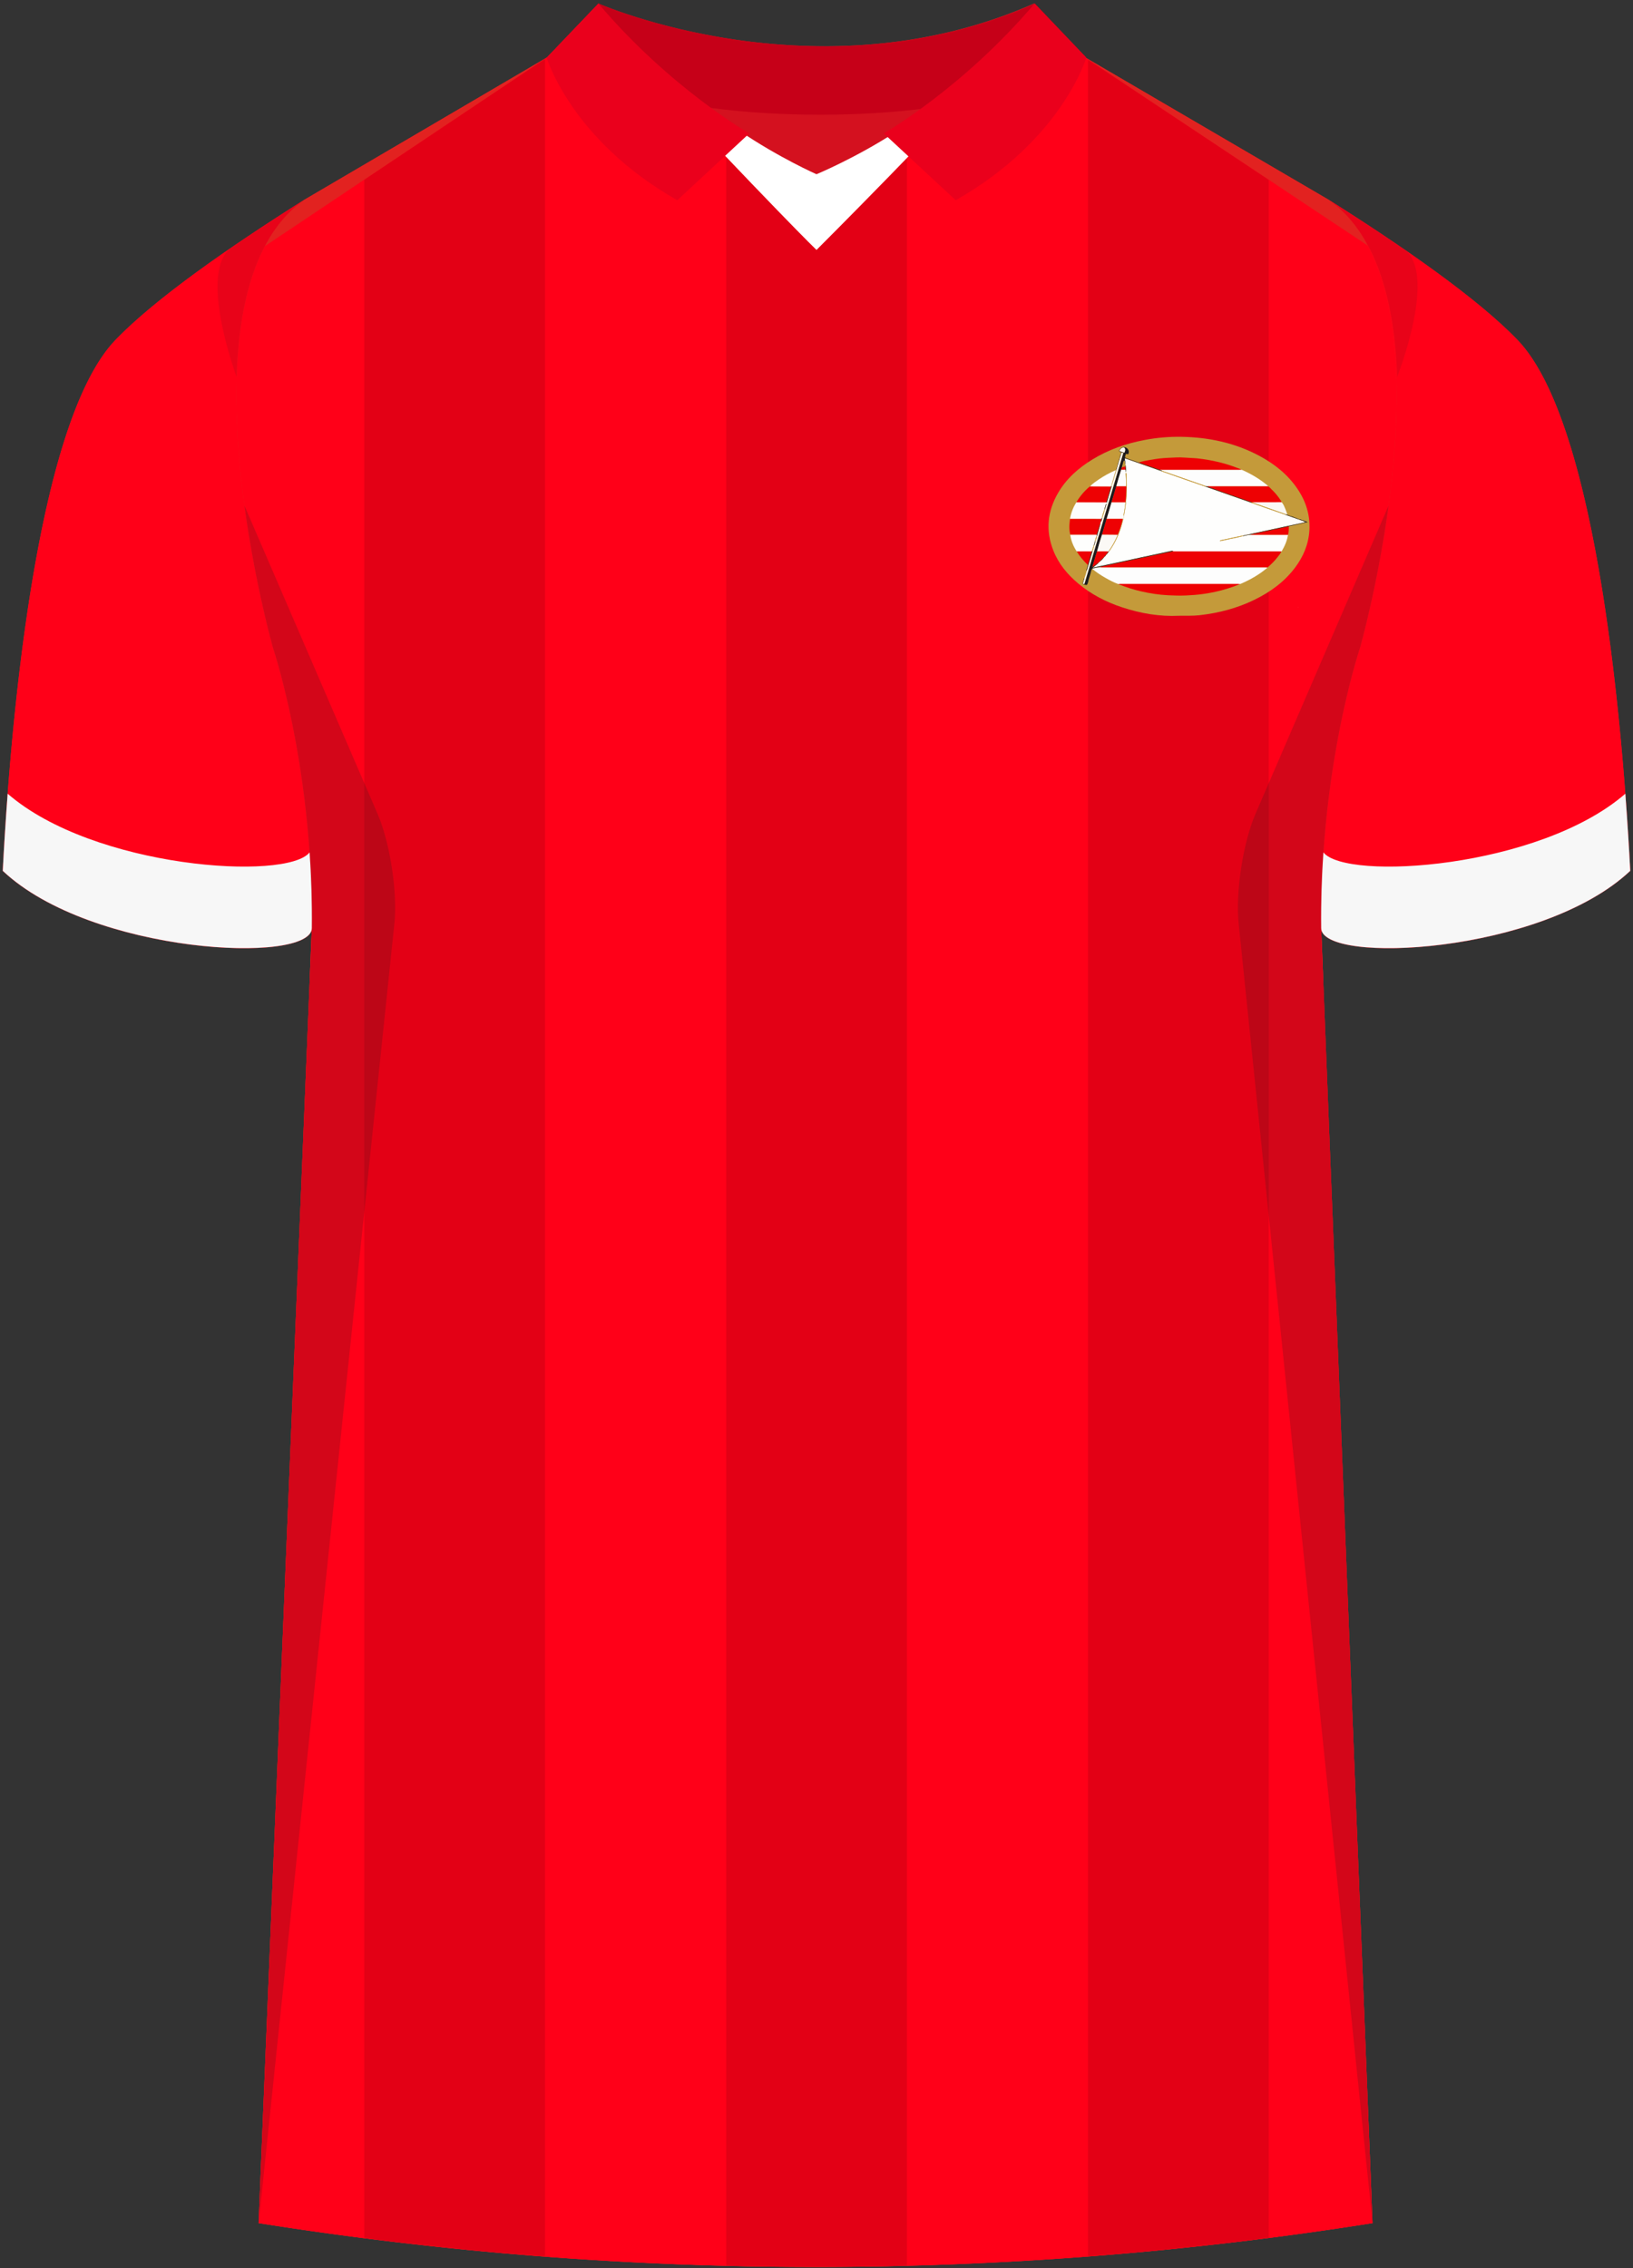 <svg xmlns="http://www.w3.org/2000/svg" viewBox="0 0 360 500"><rect x="0" y="0" width="360" height="500" fill="#333333" stroke="none"/><defs><clipPath id="clippath"><path id="Body-2" d="M301.56 54.16c15.23 28.68-1.74 88.62-1.74 88.62s-8.94 26.34-8.57 61.8l11.33 285.49a784.568 784.568 0 0 1-245.57 0l11.74-285.49c.37-35.46-8.57-61.8-8.57-61.8s-16.93-59.77-1.81-88.5l62.18-41.6 118.1-.36 62.92 41.85Z" class="cls-1" data-name="Body"/></clipPath><style>.cls-1{fill:none}.cls-2{clip-path:url(#clippath)}.cls-3{opacity:.11}.cls-4{fill:#f7f7f7}.cls-5{fill:#ea001c}.cls-6{fill:#fff}.cls-7{fill:#fefefd}.cls-8{fill:#ff0018}.cls-9{fill:#fbf9f5}.cls-10{fill:#ee0103}.cls-11{fill:#fdfdfd}.cls-12{fill:#d4111f}.cls-13{fill:#c49a3a}.cls-14{fill:#c60018}.cls-15{fill:#e22220}.cls-16,.cls-17{fill:#231f20}.cls-18{fill:#1d1b1f}.cls-19{isolation:isolate}.cls-20{mix-blend-mode:multiply;opacity:.2}.cls-17{opacity:.5}</style></defs><g class="cls-19"><g id="Laag_1" data-name="Laag 1"><g id="Brentford"><path id="Jersey_Color" d="M292.92 44.05c16.65 10.5 32.85 21.8 41.6 30.87 18.02 18.68 23.4 88.43 24.87 117.06-19.52 18.4-68.06 20.72-68.14 12.61l11.33 285.49a784.568 784.568 0 0 1-245.57 0l11.74-285.49c-.08 8.11-48.63 5.79-68.14-12.61 1.47-28.63 6.86-98.37 24.87-117.06 8.75-9.07 24.94-20.38 41.6-30.87l53.47-31.37L131.93.78s48.15 21.19 96 0l10.72 11.54 54.27 31.73Z" class="cls-15" data-name="Jersey Color"/><path id="Body" d="m238.65 12.31 54.27 31.73c29.07 20.45 6.9 98.73 6.9 98.73s-8.94 26.34-8.57 61.8l11.33 285.49a784.568 784.568 0 0 1-245.57 0l11.74-285.49c.37-35.46-8.57-61.8-8.57-61.8s-22.17-78.29 6.9-98.73l54.1-31.73h117.47Z" class="cls-15"/><g id="Jersey_Pattern" data-name="Jersey Pattern"><g class="cls-2"><path d="M.61.77h358.78v498.97H.61z" class="cls-8"/><g class="cls-3"><path d="M160.09-2.13h39.85v501.87h-39.85zM239.85-2.13h39.85v501.87h-39.85zM80.3-2.13h39.85v501.87H80.3zM.61-2.13h39.85v501.87H.61zM319.54-2.13h39.85v501.87h-39.85z"/></g></g></g><g id="Sleeves"><path d="M291.25 204.58c.08 8.11 48.62 5.79 68.14-12.61-1.47-28.63-6.86-98.37-24.87-117.06-8.75-9.07-24.94-20.38-41.6-30.87 29.07 20.45 6.9 98.73 6.9 98.73s-8.94 26.34-8.57 61.8ZM68.75 204.58c-.08 8.11-48.63 5.79-68.14-12.61C2.08 163.34 7.47 93.6 25.48 74.91c8.75-9.07 24.94-20.38 41.6-30.87-29.07 20.45-6.9 98.73-6.9 98.73s8.94 26.34 8.57 61.8Z" class="cls-8"/></g><g id="Cuffs"><g><path d="M.61 191.98c.24-4.7.59-10.5 1.08-17.01 18.97 16.47 61.54 19.29 66.57 12.93.36 5.26.55 10.85.49 16.68-.08 8.11-48.63 5.79-68.14-12.61ZM359.39 191.98c-.24-4.7-.59-10.5-1.08-17.01-18.97 16.47-61.54 19.29-66.57 12.93-.36 5.26-.55 10.85-.49 16.68.08 8.11 48.63 5.79 68.14-12.61Z" class="cls-4"/></g></g><g id="Shading" class="cls-20"><path d="M68.15 217.98c3.28-42.01-7.98-75.2-7.98-75.2s-3.91-13.81-6.29-31.34l29.36 67.99c2.76 6.39 4.42 17.28 3.7 24.2L57.02 490.08l11.14-272.1ZM291.85 217.98c-3.28-42.01 7.98-75.2 7.98-75.2s3.91-13.81 6.29-31.34l-29.35 67.99c-2.76 6.39-4.42 17.28-3.7 24.2l29.51 286.45-10.72-272.1Z" class="cls-16"/><path d="M50.94 54.64c5.16-3.55 10.62-7.11 16.14-10.59-10.65 7.49-14.42 22.73-14.92 39.05 0 0-8.59-23.05-1.22-28.46ZM309.59 55c-5.16-3.55-11.15-7.47-16.67-10.95 10.65 7.49 14.58 22.73 15.09 39.05 0 0 8.96-22.68 1.59-28.1ZM157.74 36.3C145.9 24.49 134.9 15.07 131.93.77c0 0 7.45 3.28 19.39 5.97 0 0-.96 9.25 6.42 29.56Z" class="cls-17"/></g><g><path d="M283.5 104.17s.01.06.02.08c-.02-.01-.05-.02-.07-.03l.05-.05ZM286.2 133.89s-.04.02-.06.04c0-.02.02-.05.02-.07.01.01.02.03.04.04Z" class="cls-7"/><path d="M259.93 135.74c-4.3.21-8.46-.51-12.53-1.85-3.57-1.17-6.86-2.87-9.75-5.3-2.35-1.98-4.27-4.3-5.42-7.18-1.76-4.42-1.34-8.69 1.04-12.77 1.82-3.11 4.43-5.43 7.47-7.3 3.6-2.22 7.52-3.59 11.66-4.36 2.64-.5 5.32-.73 8-.69 6.05.1 11.84 1.32 17.21 4.19 3.35 1.79 6.26 4.1 8.41 7.27 1.88 2.77 2.84 5.81 2.64 9.17-.19 3.08-1.34 5.8-3.19 8.25-2.36 3.12-5.44 5.35-8.93 7.05-3.82 1.87-7.87 2.92-12.09 3.4-1.51.17-3.03.09-4.54.12Z" class="cls-13"/><path d="M258.55 121.46a.826.826 0 0 0-.35 0c-4.45.96-8.91 1.92-13.36 2.87-1.24.27-2.49.52-3.74.78 0-.04 0-.07-.01-.11.35-.34.79-.59 1.1-.96.03-.02.05-.04.08-.06.05-.02.1-.04.11-.11.4-.29.73-.65 1.04-1.03.02-.03.04-.05.06-.08a.9.9 0 0 0 .33-.39c.28-.24.48-.55.69-.85.08-.1.17-.19.24-.3 1.4-2.04 2.29-4.29 2.86-6.68v-.09c0-.03.02-.05.02-.08.17-.19.12-.42.12-.65.02-.09.06-.18.07-.27.56-2.95.69-5.93.5-8.92 0-.09.03-.2-.08-.26v-.22c.03-.5-.06-.99-.1-1.48 0-.02 0-.03.01-.05v.04c-.02-.09-.05-.18-.07-.27v-.27c0-.05-.01-.1-.02-.16-.06-.24-.11-.47-.1-.72l.19-.03c.07.01.14.02.21.05 2.59.91 5.19 1.83 7.78 2.74.1.04.19.09.29.12 1.67.59 3.34 1.18 5.02 1.77 1.41.49 2.83.98 4.25 1.47.27.09.54.19.8.28l9.39 3.3c.93.33 1.85.67 2.78 1l4.74 1.65 3.84 1.35c.11.04.3.04.29.21 0 .2-.2.17-.33.19-1.43.31-2.86.62-4.3.92-2.97.64-5.94 1.28-8.9 1.92-.02 0-.05-.01-.07 0-1.62.34-3.23.69-4.85 1.03-.07.02-.14.03-.13.18l1.55-.33c1.17-.26 2.35-.47 3.51-.78.56-.09 1.1-.29 1.67-.3.13 0 .26.02.39.02h7.87c-.2 1.29-.7 2.45-1.36 3.56-.03.05-.09.08-.13.11-.14 0-.29-.01-.43-.01h-22.87c-.2 0-.4-.01-.6-.02.04 0 .09.02.13.03" class="cls-7"/><path d="M279.44 125.11c-1.76 1.52-3.75 2.65-5.87 3.57-.07.03-.16.04-.24.06-.12 0-.24-.01-.36-.01h-26.05c-.13 0-.26.01-.39.02-.96-.34-1.87-.82-2.75-1.32-1.07-.6-2.08-1.27-3.03-2.06.54-.18 1.1-.3 1.67-.34.15.01.31.03.46.03h36.1c.15 0 .31.02.46.03Z" class="cls-11"/><path d="M279.44 125.09c-.15-.01-.31-.03-.46-.03h-36.1c-.15 0-.31-.02-.46-.03.1-.08.22-.09.33-.12 3.05-.66 6.09-1.32 9.14-1.97 2.22-.48 4.44-.94 6.67-1.41.2 0 .4.02.61.02h22.87c.14 0 .29 0 .43.01-.19.52-.57.93-.9 1.35-.63.8-1.36 1.52-2.13 2.18Z" class="cls-10"/><path d="M273.59 103.55c.12.03.26.05.37.1 1.91.87 3.72 1.92 5.33 3.27.1.08.22.14.26.29h-12.97c-.15 0-.31-.03-.46.04a4.18 4.18 0 0 0-.34-.08c-.07-.04-.15-.08-.22-.11-1.86-.65-3.73-1.31-5.59-1.96-1.27-.44-2.54-.88-3.8-1.32-.17-.07-.35-.14-.52-.21.18 0 .36-.01.54-.01h16.98c.14 0 .29 0 .43-.01Z" class="cls-11"/><path d="M246.53 128.74c.13 0 .26-.02.39-.02h26.05c.12 0 .24 0 .36.01-.86.44-1.78.71-2.7 1.01-1.76.56-3.56.94-5.38 1.2-1.26.18-2.52.27-3.8.33-1.32.06-2.64.02-3.96-.05-2.01-.1-3.99-.41-5.94-.86-1.67-.38-3.3-.91-4.89-1.55-.04-.02-.08-.05-.12-.07ZM273.59 103.55c-.14 0-.29.01-.43.01h-16.98c-.18 0-.36 0-.54.01-1.54-.54-3.08-1.08-4.63-1.61.8-.28 1.63-.41 2.46-.56 1.36-.25 2.72-.43 4.1-.48 1.18-.04 2.35-.15 3.53-.05.92.08 1.85.08 2.78.17 1.69.18 3.36.47 5.01.88 1.54.38 3.03.88 4.5 1.48.08.03.15.07.2.14ZM266.12 107.25c.15-.07.31-.04.46-.04h12.97c.29.11.46.37.67.57.84.79 1.58 1.67 2.19 2.65.06.09.09.19.13.29-2.14 0-4.28 0-6.41.01h-.18c-2.15-.75-4.29-1.5-6.44-2.25-1.13-.4-2.26-.81-3.39-1.22Z" class="cls-10"/><path d="M251.02 101.96c1.54.54 3.08 1.08 4.63 1.61.17.07.35.14.52.21 0 .03-.01.07-.01.1-2.59-.91-5.19-1.83-7.78-2.74-.07-.02-.14-.03-.21-.05-.07-.05-.15-.13-.19.03 0 .25.04.48.1.72-.06.06-.06.11.02.16v.27c-.19-.13-.09-.33-.13-.49-.02-.08-.02-.2-.1-.21-.1-.01-.16.08-.18.18-.11.43-.24.87-.36 1.3-.07.16-.13.31-.14.49-.39 1.21-.76 2.43-1.08 3.66-.35 1.17-.69 2.33-1.04 3.5l-1.08 3.66c-.01.04-.03.09-.04.13-.02 0-.02.02-.02.04-.32 1.11-.64 2.21-.97 3.32-.4 1.22-.77 2.45-1.09 3.69-.38 1.1-.68 2.23-1.03 3.43.55-.3.9-.7 1.34-.97l.03.03c-.32.38-.75.62-1.1.96-.04.02-.13-.02-.11.07 0 .03.05.11.12.04 1.25-.26 2.49-.51 3.74-.78 4.46-.95 8.91-1.91 13.36-2.87.12-.03.23-.04.35 0 .02 0 .05.01.07.02-.02.07.03.07.07.08-.04 0-.08-.02-.13-.03-2.23.47-4.45.94-6.67 1.41-3.05.65-6.09 1.31-9.14 1.97-.12.02-.24.03-.33.12-.57.04-1.13.16-1.67.34-.2.34-.27.73-.37 1.1-.18.63-.44 1.25-.52 1.91-.05 0-.06.04-.05.09 0 .04-.01.07-.02.11-.21.45-.2.43-.73.31-.34-.08-.5-.19-.33-.57.1-.21.12-.46.18-.69.02-.04.04-.08.07-.12h.11c-.1.33-.19.66-.29.99-.04.13 0 .2.12.24.13.04.17-.05.19-.15.01-.05.03-.09.04-.14 2.8-9.42 5.59-18.85 8.39-28.27.04-.14.2-.32-.09-.4-.26-.07-.23.16-.26.28-.37 1.23-.73 2.46-1.09 3.69-.11-.15-.02-.29.02-.44.1-.37.26-.73.3-1.12.14-.26.21-.55.26-.84.12-.28.22-.56.23-.87.16-.19.16-.43.24-.64.06-.15-.04-.18-.16-.18-.33-.11-.32-.3-.16-.56.27-.44.82-.65 1.3-.46.5.19.8.73.67 1.24-.04.16-.08.35-.33.23-.24-.12-.3.01-.36.21-.17.57-.18.57.38.77.84.29 1.69.59 2.53.88Zm-2.98-2.71c0-.53-.24-.69-.66-.52-.18.07-.32.2-.44.36-.15.21-.19.38.14.45.19.04.37.1.54.18.2.08.32.05.35-.18.02-.12.05-.23.06-.28Z" class="cls-18"/><path d="M235.88 114.39c.23-1.32.69-2.55 1.42-3.67.46 0 .93.01 1.39.01 1.71 0 3.42.01 5.13.02v.34l-.33 1.14c-.23.65-.43 1.3-.59 1.97-.03.07-.06.14-.08.21-2.31 0-4.63 0-6.94-.01Z" class="cls-11"/><path d="M235.88 114.39c2.31 0 4.63 0 6.94.01l-.15.69c-.02.15-.05.3-.07.44-.15.02-.13.15-.16.25-.21.7-.43 1.41-.64 2.11h-5.85c-.19-.74-.24-1.5-.19-2.26.02-.41.09-.83.13-1.24ZM243.81 110.74c-1.71 0-3.42-.01-5.13-.02-.46 0-.93 0-1.39-.01.8-1.34 1.8-2.52 3.01-3.51.26 0 .52 0 .78.01 1.28 0 2.56.01 3.84.02-.31 1.17-.64 2.34-1.04 3.49-.02 0-.05 0-.07.01Z" class="cls-10"/><path d="M235.94 117.89h5.85c-.02.08-.04.17-.05.25v.04c-.17.35-.24.72-.34 1.09l-.27.95c-.13.41-.27.81-.4 1.22-.02.03-.03.06-.05.09.02 0 .02.02.02.04-1.11-.04-2.22-.03-3.33 0-.73-1.13-1.26-2.34-1.43-3.68Z" class="cls-7"/><path d="M241.73 118.19v-.04c.06 0 .11-.02.13-.1l.72-2.52c.02-.15.05-.3.07-.44.24-.24.22-.58.33-.87.24-.63.41-1.28.58-1.92.09-.32.19-.63.27-.95.02-.09.12-.19-.03-.27v-.34c.02 0 .05 0 .07-.01.22.12.17-.1.19-.17.34-1.12.66-2.24.99-3.35.38-1.14.71-2.3 1.03-3.46.36-1.23.72-2.46 1.09-3.69.04-.12 0-.35.26-.28.29.08.13.26.09.4-2.79 9.42-5.59 18.85-8.39 28.27-.01.05-.03.09-.04.14-.02.1-.06.18-.19.15-.13-.04-.17-.11-.12-.24.1-.33.2-.66.29-.99.2-.54.35-1.1.5-1.66.43-1.45.85-2.9 1.28-4.35.14-.4.28-.81.36-1.23.09-.3.17-.6.26-.9.08-.25.18-.5.24-.76.03-.13.18-.27.01-.41Z" class="cls-9"/><path d="M244.92 107.24c-1.28 0-2.56-.01-3.84-.02-.26 0-.52 0-.78-.01.57-.6 1.26-1.06 1.93-1.52 1.16-.79 2.4-1.46 3.75-2.06-.35 1.23-.69 2.39-1.03 3.56-.02.01-.03.03-.04.05Z" class="cls-11"/><path d="M276.14 110.72c2.14 0 4.28 0 6.41-.01.4.45.61 1.01.84 1.56.17.39.28.81.42 1.21-.13-.04-.25-.07-.38-.11-.06-.03-.13-.06-.19-.09-2.26-.79-4.51-1.58-6.77-2.38-.12-.04-.26-.06-.34-.18Z" class="cls-9"/><path d="M283.96 117.89h-7.87c-.13 0-.26-.01-.39-.02.05-.03.1-.07.15-.08 2.75-.59 5.5-1.18 8.26-1.77.03.63-.02 1.25-.15 1.87ZM237.37 121.57c1.11-.03 2.22-.03 3.33 0-.28.97-.57 1.95-.85 2.92-.08 0-.13-.04-.18-.09-.87-.86-1.67-1.78-2.29-2.83Z" class="cls-10"/><path d="M286.66 114.47c.23.14.48.23.74.27.27.11.55.22.9.36-1.45.32-2.82.62-4.19.92-2.75.59-5.5 1.18-8.26 1.77-.05.01-.1.05-.15.08-.57.01-1.11.21-1.67.3v-.09c2.97-.64 5.94-1.28 8.9-1.92 1.43-.31 2.86-.61 4.3-.92.13-.03.32 0 .33-.19 0-.17-.18-.17-.29-.21l-3.84-1.35v-.11c.13.04.25.07.38.11.44.2.89.34 1.35.47.23.13.48.22.74.26.24.14.49.22.76.26Zm1.01.65c.06 0 .1-.04.08-.08-.01-.03-.07-.05-.11-.06-.01 0-.06.05-.05.07 0 .04.03.09.08.07ZM239.84 124.49c.28-.97.57-1.95.85-2.92 0-.02 0-.03-.02-.04.02-.02.05-.03.07-.05h.11c-.43 1.45-.85 2.9-1.28 4.35-.14-.2.02-.38.06-.56.06-.26.14-.52.21-.78ZM244.92 107.24s.02-.03.04-.05c.04 0 .07.01.11.02-.33 1.12-.65 2.24-.99 3.35-.02.07.02.29-.19.17.4-1.15.73-2.32 1.04-3.49ZM279.44 125.09l-.01.01.01.01v-.02z" class="cls-18"/><path d="m243.97 114.38 1.08-3.66c1.02 0 2.03 0 3.05.01-.05.9-.23 1.78-.37 2.66-.02.11-.11.22.01.33 0 .22.05.45-.12.65-.07 0-.14.02-.21.02h-3.45ZM246.09 107.22c.33-1.23.69-2.45 1.08-3.66h.94c.1.15 0 .35.12.49v.22c-.13.13-.07.28-.06.43.09.84.1 1.68.06 2.52h-2.16Z" class="cls-11"/><path d="M256.15 103.89s0-.07.01-.1l3.81 1.32c1.86.65 3.73 1.31 5.59 1.96.08.03.15.07.22.11l-.08.08c-1.42-.49-2.83-.98-4.25-1.47-1.67-.59-3.35-1.18-5.02-1.77-.1-.04-.19-.08-.29-.12Z" class="cls-13"/><path d="m265.7 107.25.08-.08c.11.03.23.06.34.08 1.13.41 2.26.82 3.39 1.22 2.14.76 4.29 1.5 6.44 2.25-.02.03-.04.07-.05.1l-9.39-3.3c-.27-.09-.54-.19-.8-.28Z" class="cls-18"/><path d="M275.9 110.83s.04-.07.05-.1h.18c.08.12.22.14.34.18 2.26.79 4.51 1.58 6.77 2.38.07.02.13.06.19.09v.11c-1.58-.55-3.17-1.09-4.75-1.65-.93-.33-1.85-.66-2.78-1ZM248.25 107.21c.04-.84.03-1.68-.06-2.52-.02-.15-.08-.3.06-.43.1.06.07.17.08.26.18 2.99.06 5.97-.5 8.92-.02.09-.05.18-.07.27-.12-.1-.03-.22-.01-.33.14-.89.32-1.76.37-2.66.17-1.05.15-2.11.21-3.17 0-.12.01-.24-.06-.34ZM247.41 114.39c.07 0 .14-.02.21-.02 0 .03-.02.05-.02.08-.07.03-.05.06 0 .09-.56 2.39-1.46 4.64-2.86 6.68-.07.11-.16.2-.24.3-.01-.02-.02-.05-.04-.07.02-.04.03-.09.05-.12.68-.95 1.23-1.96 1.7-3.02.06-.12.16-.25.09-.4.09-.04.14-.11.18-.21.39-.97.71-1.96.96-2.97.03-.12.06-.23-.03-.33ZM274.03 118.08v.09c-1.16.31-2.34.52-3.51.78-.51.11-1.03.22-1.55.33-.01-.15.06-.16.13-.18 1.62-.34 3.23-.69 4.85-1.03h.07ZM247.32 103.07l.36-1.3c.03-.11.09-.19.18-.18.08 0 .08.13.1.21.04.16-.06.37.13.49.02.09.05.18.07.27a.43.43 0 0 0-.1.31c-.27-.02-.49.15-.74.2Z" class="cls-13"/><path d="M248.06 102.86a.43.43 0 0 1 .1-.31v-.04c0 .02-.02.03-.01.05.04.49.13.98.1 1.48-.13-.14-.02-.34-.12-.49 0-.23 0-.46-.06-.68ZM243.41 122.83c-.31.38-.64.74-1.04 1.03l-.02-.02c.31-.39.67-.71 1.02-1.05l.03.03ZM244.49 121.51c-.21.3-.41.61-.69.85h-.01c.11-.31.39-.49.53-.77l.14-.14c.01.02.02.05.03.07ZM243.8 122.36c-.06.17-.19.28-.33.39l-.02-.02c.08-.16.18-.3.34-.37h.01Z" class="cls-18"/><path d="M265.58 114.55c0 .09-.06.14-.12.22-.07-.12-.06-.23-.04-.34l.16.12Z" class="cls-11"/><path d="M258.74 121.31c-.02.07-.05.13-.12.17-.02 0-.05-.01-.07-.02 0-.12.07-.17.19-.15Z" class="cls-9"/><path d="M241.1 125.11c-.07.08-.12 0-.12-.04-.02-.09.06-.06.11-.07 0 .04 0 .07.01.11Z" class="cls-11"/><path d="M242.37 123.87c0 .07-.06.09-.11.11l-.03-.03.12-.09.02.02Z" class="cls-18"/><path d="M267 112.13c.08-.02.19-.06.12.1-.04-.03-.08-.07-.12-.1ZM247.97 101.14c.04-.16.11-.08.19-.03-.06.01-.12.02-.19.03Z" class="cls-11"/><path d="M242.27 123.98s-.05.04-.08.06l-.03-.03.07-.07.03.03ZM243.48 122.75s-.04.05-.06.08l-.03-.03.07-.07.02.02Z" class="cls-18"/><path d="M247.59 114.53s-.07-.07 0-.09v.09ZM248.09 102.01c-.08-.04-.08-.1-.02-.16 0 .05.01.1.02.16Z" class="cls-11"/><path d="M247.41 114.39c.09.1.06.21.03.33-.25 1.01-.57 2-.96 2.97-.04.09-.08.17-.18.21-1.12 0-2.24-.02-3.36-.03.32-1.11.64-2.21.97-3.32.02 0 .02-.02.02-.04.01-.04.03-.09.04-.13h3.45Z" class="cls-10"/><path d="M242.94 117.87c1.12 0 2.24.02 3.36.03.07.15-.03.28-.09.4-.48 1.06-1.03 2.07-1.7 3.02-.03.04-.04.08-.05.12l-.14.14c-.82-.06-1.64-.02-2.47-.02.32-1.24.69-2.47 1.09-3.69Z" class="cls-9"/><path d="M248.25 107.21c.07.1.07.22.06.34-.06 1.06-.05 2.12-.21 3.17-1.02 0-2.03 0-3.05-.01.35-1.17.69-2.33 1.04-3.5h2.16ZM241.85 121.56c.82 0 1.64-.04 2.47.02-.13.29-.42.47-.53.77-.16.08-.27.21-.34.37l-.07.07c-.35.34-.72.67-1.02 1.05l-.12.09-.07.07c-.44.27-.79.68-1.34.97.35-1.2.65-2.32 1.03-3.43Z" class="cls-10"/><path d="M248.04 99.26c-.01.05-.04.17-.06.28-.04.23-.15.26-.35.18a3.8 3.8 0 0 0-.54-.18c-.33-.07-.29-.24-.14-.45.11-.16.25-.28.44-.36.43-.18.66-.01.66.52Z" class="cls-9"/><path d="M248.06 102.86c.06.22.06.45.06.68h-.94c.01-.17.07-.33.14-.49.25-.05.47-.22.74-.2Z" class="cls-10"/><path d="M239.86 128.37s0 .08-.05.09c-.01-.05 0-.08.05-.09ZM243.92 114.51s0 .03-.02.04c0-.02 0-.03.02-.04ZM243.57 112.29c-.17.65-.34 1.29-.58 1.92-.03 0-.06-.02-.09-.03.16-.67.36-1.33.59-1.97l.08.08Z" class="cls-13"/><path d="m243.57 112.29-.08-.08.33-1.14c.15.08.05.18.03.27l-.27.95ZM242.9 114.19l.09.03c-.11.29-.09.63-.33.87l.15-.69c.03-.07.06-.14.08-.21ZM242.59 115.53l-.72 2.52c-.02.07-.07.09-.13.1.02-.09.04-.17.05-.25.21-.7.43-1.41.64-2.11.03-.1.01-.22.16-.25Z" class="cls-18"/><path d="M240.86 121.48h-.11a.076.076 0 0 1-.02-.04c.13-.41.27-.81.4-1.22.03 0 .06.02.09.03-.09.42-.22.82-.36 1.23ZM241.73 118.19c.16.14.02.28-.01.41-.06.26-.16.5-.24.76l-.08-.08c.1-.37.17-.74.34-1.09Z" class="cls-13"/><path d="m241.4 119.28.08.08c-.09.3-.17.6-.26.9-.03 0-.06-.02-.09-.03l.27-.95Z" class="cls-18"/><path d="M240.72 121.45s.01.03.02.04c-.02.02-.05.03-.07.05.02-.03.03-.06.05-.09Z" class="cls-9"/><path d="M286.66 114.47c-.27-.05-.53-.12-.76-.26-.1-.42-.2-.83-.29-1.25-.05-.22.03-.41.26-.48.2-.07.37 0 .44.19.19.58.37 1.17.35 1.8Z" class="cls-13"/><path d="M287.67 115.12c-.05.01-.07-.03-.08-.07 0-.02.04-.07.05-.07.04 0 .1.03.11.06.02.04-.02.07-.08.08Z" class="cls-7"/></g><g id="Collar"><path d="M185.35 42.87s11.06-8.36 24.58-20.96c-8.35 1.22-17.89 1.97-28.72 1.97-11.78 0-22.13-.9-31.14-2.3 13.73 12.78 25.04 21.29 25.04 21.29l4.99 1.77 5.24-1.77Z" class="cls-12"/><g id="Collar-2" data-name="Collar"><path d="M216.61 6.85C214 24.33 180 38.41 180 38.41s-33.14-14.64-35.75-32.12l-8.5 2.56C172.16 47.61 180 55.1 180 55.1s29.14-29.08 44.25-46.25l-7.64-1.99Z" class="cls-6"/></g><path d="M228.12.77c-47.95 21.23-96.19 0-96.19 0l-11.4 11.93s17.44 12.57 60.3 12.59c41.56-.02 57.7-11.83 58.66-12.59L228.13.77Z" class="cls-14"/><path d="M165.18 29.41S147.76 19.47 131.92.78l-11.4 11.93s5.34 18.12 28.79 31.43l15.87-14.73ZM194.82 29.41s17.42-9.94 33.26-28.63l11.4 11.93s-5.34 18.12-28.79 31.43l-15.87-14.73Z" class="cls-5"/></g></g></g></g></svg>